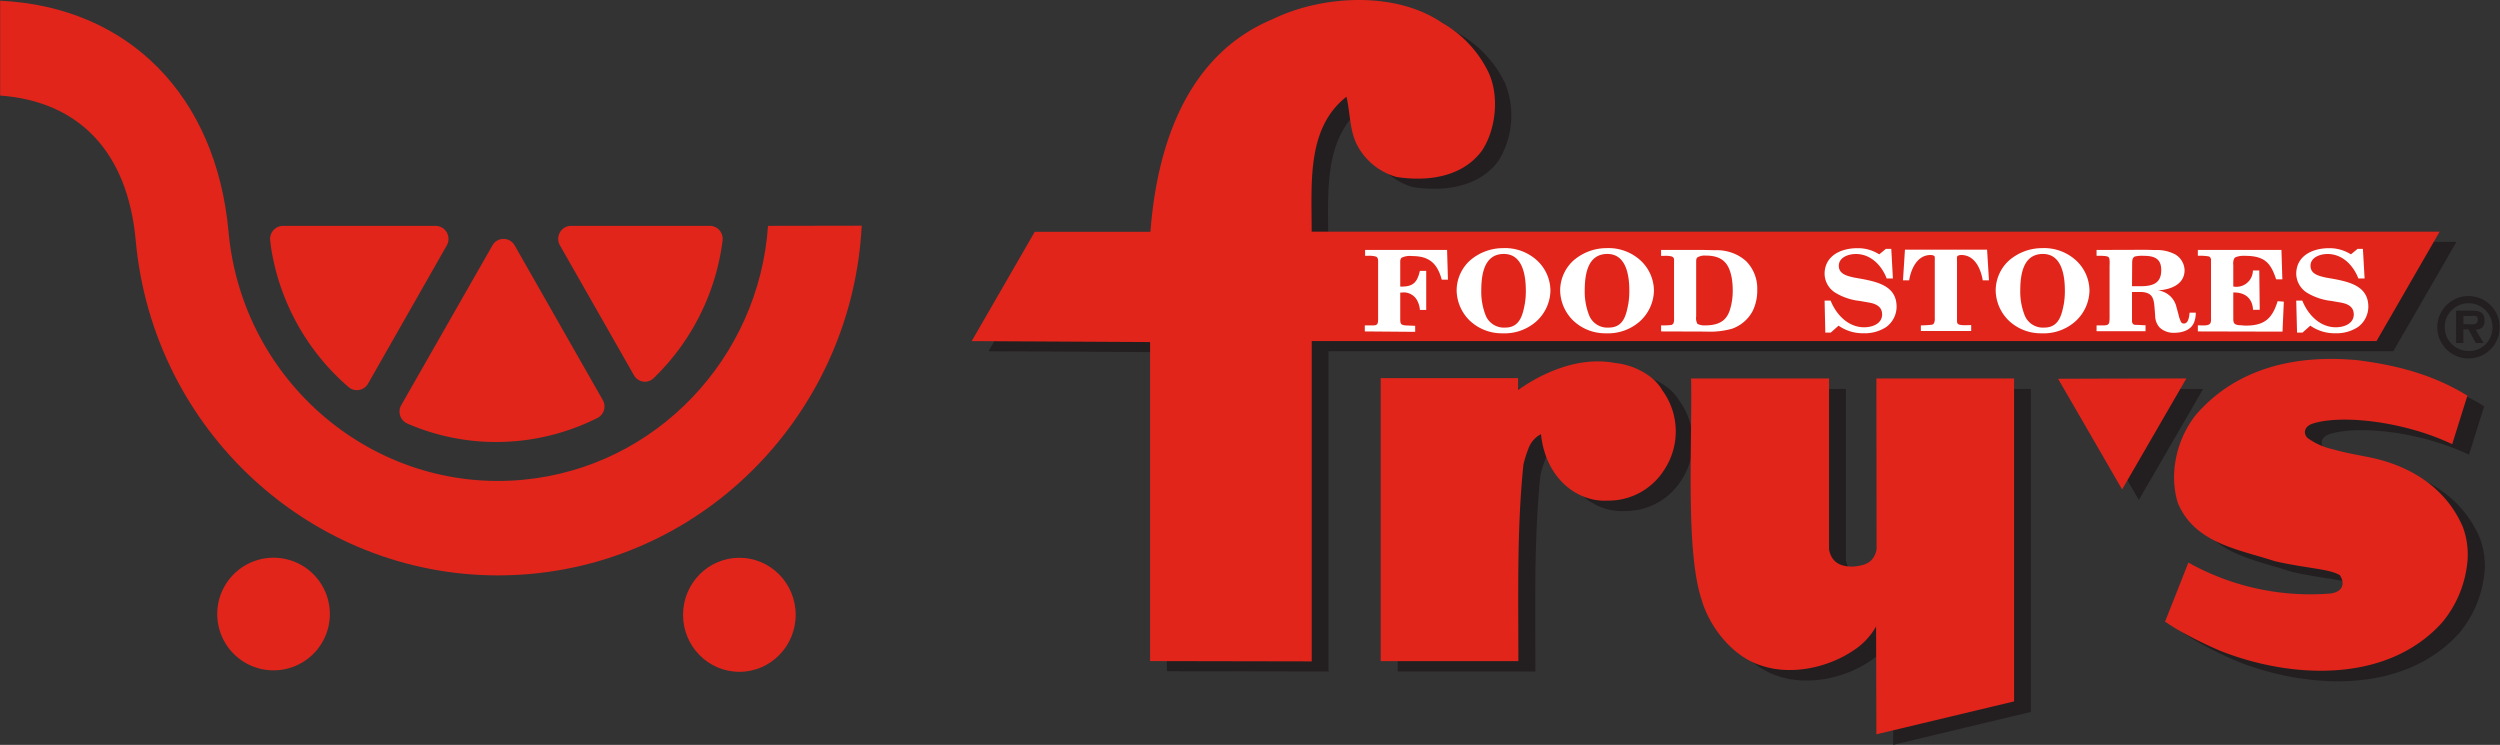 <svg xmlns="http://www.w3.org/2000/svg" id="Layer_1" data-name="Layer 1" viewBox="0 0 493.7 147.09"><rect x="0" y="0" width="493.7" height="147.09" fill="#333333" stroke="none"/><defs><style>.cls-1{fill:#e1251b;}.cls-2{fill:#231f20;}.cls-3{fill:#fff;}</style></defs><path class="cls-1" d="M291.11,319.05A11.12,11.12,0,1,1,280,307.78a11.12,11.12,0,0,1,11.11,11.27Z" transform="translate(-225.97 -197.64)"></path><ellipse class="cls-1" cx="146.01" cy="121.41" rx="11.12" ry="11.26"></ellipse><path class="cls-1" d="M279.33,245.12a2.57,2.57,0,0,1,.62-2,2.52,2.52,0,0,1,1.9-.87H312a2.52,2.52,0,0,1,2.2,1.29,2.62,2.62,0,0,1,0,2.57l-15.53,27.26a2.53,2.53,0,0,1-3.45,1,2.63,2.63,0,0,1-.4-.28,45.65,45.65,0,0,1-15.34-27.68C279.44,246.07,279.39,245.62,279.33,245.12Zm48.78,39.61a44.08,44.08,0,0,1-21.69-3.44,2.56,2.56,0,0,1-1.42-1.55,2.61,2.61,0,0,1,.21-2.1l18-31.53a2.52,2.52,0,0,1,4.4,0L345,276.63a2.55,2.55,0,0,1-1.07,3.56,44.62,44.62,0,0,1-15.82,4.54Zm30.51-16.28a45.62,45.62,0,0,1-3.53,3.83A2.5,2.5,0,0,1,353,273a2.53,2.53,0,0,1-1.84-1.26L336.55,246.1a2.57,2.57,0,0,1,0-2.57,2.52,2.52,0,0,1,2.2-1.29h27.39a2.54,2.54,0,0,1,1.91.87,2.65,2.65,0,0,1,.62,2,45.73,45.73,0,0,1-10.05,23.34Z" transform="translate(-225.97 -197.64)"></path><path class="cls-1" d="M377.64,242.24c-1.78,26-22,47.68-48.41,50.15-29.33,2.74-55.43-19.23-58.13-49C268.65,216.51,251.36,199,226,197.78v18.73c15.69,1.15,25.19,11.25,26.77,28.6,3.43,37.73,34.84,66.16,71.54,66.16q3.29,0,6.65-.31c36-3.36,63.38-33.2,65.18-68.75Z" transform="translate(-225.97 -197.64)"></path><path class="cls-2" d="M599.87,308.2c-.56,2.78-2.47,3.19-4.58,3.4h-.22c-2.17-.06-4.05-.68-4.58-3.37V274.45H563.25c.21,13.93-1.12,34.27,2.1,43.81,1.52,5.17,6,11.15,11.83,12.91,5.91,2,13.06.34,17.89-2.85a14,14,0,0,0,4.71-4.89l.06,21.3,27.18-6.5V274.45H599.84Z" transform="translate(-225.97 -197.64)"></path><path class="cls-2" d="M531.11,267H698.59l3.69-6.37,8.79-15.23H488.27c0-9.75-1-20.47,6.87-26.66.74,3.16.62,6.5,2,9.35a12.56,12.56,0,0,0,7.89,6.5c6.07.93,13,.1,16.91-5.26A17.09,17.09,0,0,0,523.16,214a22.54,22.54,0,0,0-9.14-9.75c-9.22-6.31-23.71-5.48-33.46-.74-17.12,7.12-22.88,25.2-24.15,42H433.62L421.18,267l35.23.19v63l31.92.06V267Z" transform="translate(-225.97 -197.64)"></path><path class="cls-2" d="M548.36,271.42c-6.1-1.21-12.33,1-17.25,4l-2,1.3V274.4H502v55.85h27.18c0-12.51-.31-26.35,1-38.82a26,26,0,0,1,.93-3,5.3,5.3,0,0,1,2.54-3c.93,8.85,7.28,13.47,13.13,13.12a13,13,0,0,0,11.27-6.15,13.74,13.74,0,0,0-.44-15.61C555.51,273.12,550.59,271.57,548.36,271.42Z" transform="translate(-225.97 -197.64)"></path><polygon class="cls-2" points="435.07 76.81 433 76.81 418.54 76.84 409.75 76.87 418.54 92.08 422.38 98.73 433 80.4 435.07 76.81"></polygon><path class="cls-2" d="M715.65,303.8c-3-7-9.19-11.61-17.43-13.56-2.63-.59-5.51-1-8.2-1.8a13.2,13.2,0,0,1-5.11-2.29c-.89-1-.4-2.26.93-2.72,5.48-1.89,17.9-.65,27.71,4l3-9.56c-6.71-4.15-13.83-6-21.61-7-12-1.15-23.83,1.36-32,10.77a20.29,20.29,0,0,0-4,8.95,18.24,18.24,0,0,0,0,6.75,15.07,15.07,0,0,0,.43,1.73c3.35,8,12.14,9.16,19.17,11.49,6.4,1.45,10.86,1.52,12.84,2.78,1.06,1.58.62,3.22-1.79,3.6a49.47,49.47,0,0,1-28.14-6.1L659,317.21l-2.11,5.26c.72.49,1.4.93,2.11,1.36a78.15,78.15,0,0,0,8.82,4.43c13.75,5.44,32.76,6.59,43.78-5.58a22,22,0,0,0,5.08-12.94V309A15.93,15.93,0,0,0,715.65,303.8Z" transform="translate(-225.97 -197.64)"></path><path class="cls-1" d="M527.8,265H695.28l3.68-6.37,8.79-15.24H485c0-9.75-1-20.46,6.87-26.65.74,3.15.62,6.5,2,9.35a12.67,12.67,0,0,0,7.9,6.5c6.06.93,13,.09,16.9-5.26,2.72-4.18,3.44-10.71,1.24-15.42a22.51,22.51,0,0,0-9.13-9.75c-9.23-6.32-23.72-5.48-33.47-.74-17.12,7.12-22.88,25.2-24.15,42H430.31L417.86,265l35.23.19v63l31.92.06V265Z" transform="translate(-225.97 -197.64)"></path><path class="cls-1" d="M596.56,306.12c-.56,2.79-2.48,3.19-4.59,3.41h-.21c-2.17,0-4.06-.67-4.59-3.37V272.38H559.93c.22,13.93-1.11,34.27,2.11,43.8,1.51,5.17,6,11.15,11.82,12.91,5.92,2,13.07.34,17.9-2.85a13.68,13.68,0,0,0,4.7-4.89l.06,21.3,27.19-6.5V272.38H596.52Z" transform="translate(-225.97 -197.64)"></path><path class="cls-1" d="M545,269.34c-6.1-1.2-12.32,1-17.24,4-.68.43-1.34.87-2,1.3v-2.32H498.63V328.2h27.19c0-12.51-.31-26.35,1-38.83a22.62,22.62,0,0,1,.93-3,5.28,5.28,0,0,1,2.53-3c.93,8.85,7.28,13.46,13.13,13.13a13,13,0,0,0,11.27-6.17,13.74,13.74,0,0,0-.43-15.6C552.19,271.05,547.27,269.5,545,269.34Z" transform="translate(-225.97 -197.64)"></path><path class="cls-1" d="M712.34,301.73c-3-7-9.2-11.61-17.43-13.56-2.63-.59-5.51-1-8.2-1.8a13.2,13.2,0,0,1-5.11-2.29c-.9-1.05-.4-2.26.93-2.73,5.47-1.88,17.89-.64,27.7,4l3-9.57c-6.72-4.14-13.84-6-21.61-7-12-1.15-23.84,1.36-32,10.77a20.19,20.19,0,0,0-4,8.94,18.24,18.24,0,0,0,0,6.75,14.77,14.77,0,0,0,.44,1.74c3.34,8,12.13,9.17,19.16,11.49,6.41,1.45,10.87,1.51,12.85,2.78,1,1.58.62,3.22-1.8,3.59a49.39,49.39,0,0,1-28.14-6.1l-2.51,6.38-2.1,5.27c.71.49,1.39.92,2.1,1.36a79.07,79.07,0,0,0,8.83,4.42c13.74,5.45,32.75,6.6,43.77-5.57a22,22,0,0,0,5.08-12.94V307A15.55,15.55,0,0,0,712.34,301.73Z" transform="translate(-225.97 -197.64)"></path><polygon class="cls-1" points="431.76 74.74 429.68 74.74 415.23 74.77 406.43 74.8 415.23 90 419.07 96.66 429.68 78.33 431.76 74.74"></polygon><path class="cls-3" d="M495.49,263.09V261.9H497a2.13,2.13,0,0,0,.71-.08l.22-.16c.05-.07.07-.16.12-.22a4.81,4.81,0,0,0,.07-1V249.36c0-.4,0-.94-.51-1.07a5.19,5.19,0,0,0-1.42-.14h-.64V247h16.19l.17,5.87h-1.22c-.84-3-2.26-4.66-5.84-4.66a3.83,3.83,0,0,0-2.06.31c-.35.27-.3.76-.3,1.11v4.6c2.63.09,3.36-.91,3.88-3.1h1.25v7.72h-1.25a4.37,4.37,0,0,0-.42-1.63,3,3,0,0,0-3.21-1.8h-.25v5c0,1.18,0,1.45,1.4,1.5l1.55.06v1.19Z" transform="translate(-225.97 -197.64)"></path><path class="cls-3" d="M518.49,255.21a12.62,12.62,0,0,0,.93,4.86,3.9,3.9,0,0,0,3.83,2.26c2.94,0,3.46-2.68,3.85-4.75a14.3,14.3,0,0,0,.19-2.53c0-2.61-.44-7.26-4.34-7.26C518.78,247.79,518.49,252.44,518.49,255.21Zm-2.29,5.73a8.5,8.5,0,0,1-2.57-5.85,8,8,0,0,1,2.75-6.11,10,10,0,0,1,6.42-2.34,9.35,9.35,0,0,1,6.7,2.43,8.19,8.19,0,0,1,2.65,6,8.4,8.4,0,0,1-2.87,6.11,9.42,9.42,0,0,1-6.62,2.28A9.17,9.17,0,0,1,516.2,260.94Z" transform="translate(-225.97 -197.64)"></path><path class="cls-3" d="M538.92,255.21a12.63,12.63,0,0,0,.94,4.86,3.88,3.88,0,0,0,3.82,2.26c3,0,3.46-2.68,3.86-4.75a15.31,15.31,0,0,0,.19-2.53c0-2.61-.44-7.26-4.34-7.26C539.22,247.79,538.92,252.44,538.92,255.21Zm-2.28,5.73a8.5,8.5,0,0,1-2.57-5.85,8,8,0,0,1,2.75-6.11,10,10,0,0,1,6.42-2.34,9.35,9.35,0,0,1,6.7,2.43,8.19,8.19,0,0,1,2.65,6,8.4,8.4,0,0,1-2.87,6.11,9.46,9.46,0,0,1-6.62,2.28,9.17,9.17,0,0,1-6.46-2.52Z" transform="translate(-225.97 -197.64)"></path><path class="cls-3" d="M560.93,260.14a2.28,2.28,0,0,0,.25,1.45,2.87,2.87,0,0,0,1.47.31c4,0,4.93-1.92,5.4-5.18a12.74,12.74,0,0,0,.1-1.63,14.88,14.88,0,0,0-.2-2.58c-.54-2.88-1.82-4.4-5.18-4.4a2.78,2.78,0,0,0-1.62.38c-.24.2-.22.69-.22.95ZM554,263.09V261.9a16.64,16.64,0,0,0,2-.08.56.56,0,0,0,.29-.16.58.58,0,0,0,.2-.31,2.11,2.11,0,0,0,.07-.79V249a.65.65,0,0,0-.49-.72,4.85,4.85,0,0,0-1.47-.11H554V247h8.37l2.28.05a8.88,8.88,0,0,1,3.46.55,8.2,8.2,0,0,1,2.7,1.63,7.67,7.67,0,0,1,2.18,5.65,9.2,9.2,0,0,1-.88,4.13,7.39,7.39,0,0,1-4.1,3.55,16.32,16.32,0,0,1-5.25.56Z" transform="translate(-225.97 -197.64)"></path><path class="cls-3" d="M586.29,257h1.19c1,2.55,3.32,5.27,6.61,5.27,1.71,0,3.56-.74,3.56-2.54,0-1.5-1.16-2.1-2.63-2.35l-1.77-.31a11.61,11.61,0,0,1-4.88-1.65,4.48,4.48,0,0,1-2.08-3.69c0-3.43,3-5.08,6.5-5.08a7.84,7.84,0,0,1,4.29,1.22l1.32-1.09h1.06l.32,5.85h-1.23c-.9-2.39-3-4.83-6.08-4.83-1.55,0-3.37.7-3.37,2.33s1.63,2,3,2.32l1.54.27c3.54.66,6.87,1.6,6.87,5.51a5,5,0,0,1-2.06,4,7.74,7.74,0,0,1-4.51,1.22,8.29,8.29,0,0,1-4.89-1.5l-1.54,1.37h-1.08Z" transform="translate(-225.97 -197.64)"></path><path class="cls-3" d="M601.77,253l.39-6.05h16.22l.37,6.05h-1.23c-.34-2.08-1.47-5-4.24-5-.3,0-.81.08-.84.42s0,.65,0,1v11.3c0,.8,0,1,.93,1.12.61.06,1.25,0,1.87,0V263H605.3V261.9c.74,0,1.45-.06,2.16-.13a.61.61,0,0,0,.49-.45,2,2,0,0,0,.1-.84V248.43c0-.35-.54-.43-.84-.43-2.75,0-3.9,3-4.22,5Z" transform="translate(-225.97 -197.64)"></path><path class="cls-3" d="M624.93,255.21a12.63,12.63,0,0,0,.94,4.86,3.88,3.88,0,0,0,3.82,2.26c2.95,0,3.46-2.68,3.86-4.75a15.31,15.31,0,0,0,.19-2.53c0-2.61-.44-7.26-4.34-7.26C625.23,247.79,624.93,252.44,624.93,255.21Zm-2.28,5.73a8.5,8.5,0,0,1-2.57-5.85,8,8,0,0,1,2.75-6.11,10,10,0,0,1,6.42-2.34,9.35,9.35,0,0,1,6.7,2.43,8.19,8.19,0,0,1,2.65,6,8.4,8.4,0,0,1-2.87,6.11,9.42,9.42,0,0,1-6.62,2.28,9.17,9.17,0,0,1-6.46-2.52Z" transform="translate(-225.97 -197.64)"></path><path class="cls-3" d="M647,254.16h2c2.4-.06,3.77-.78,3.77-3.19,0-2.16-1.22-2.81-3.46-2.81a6,6,0,0,0-1.79.15c-.46.25-.49.83-.49,1.28Zm2.75-7.19,1.84.05a7.73,7.73,0,0,1,4,.89,3.75,3.75,0,0,1,1.79,3.08c0,2.76-2.62,3.84-5.27,4h0a4.26,4.26,0,0,1,3.68,3.35l.39,1.4a6.12,6.12,0,0,0,.49,1.46.92.92,0,0,0,.22.26c1.26.45,1.4-1.36,1.48-2.07h1.22a4.47,4.47,0,0,1-.15,1.31c-.39,1.93-2.15,2.66-4.14,2.66a4,4,0,0,1-2.8-1,3.46,3.46,0,0,1-.93-2.37l-.1-1.34c-.15-1.88-.27-3.22-2.6-3.35H647v5.14q0,.38,0,.75c.12.45.27.59.78.61a12.37,12.37,0,0,1,1.28.06h.61v1.19H640V261.9h1.35c1.17,0,1.17-.4,1.22-1.32V250.23c0-.38.1-1.52-.19-1.79s-1-.26-1.6-.29H640V247Z" transform="translate(-225.97 -197.64)"></path><path class="cls-3" d="M660,263.09V261.9c.66-.06,2.31.25,2.53-.58a2.05,2.05,0,0,0,.07-.78v-11.4a.86.86,0,0,0-.07-.5.55.55,0,0,0-.47-.38,10.91,10.91,0,0,0-2.06-.11V247h16.51l.18,5.8h-1.23c-1.06-3.26-2.28-4.64-6.21-4.64a4.48,4.48,0,0,0-1.74.25.78.78,0,0,0-.4.44A2.58,2.58,0,0,0,667,250v4.22a3.25,3.25,0,0,0,3.81-2.57,3.05,3.05,0,0,0,.06-.6h1.26l.09,7.77h-1.32c-.1-2.14-1.45-3.48-3.9-3.42v4.89c0,1,0,1.45,1.15,1.57.44,0,.88.08,1.33.08,3.87,0,5.25-1.58,6.28-4.82l1.22.09-.26,5.92Z" transform="translate(-225.97 -197.64)"></path><path class="cls-3" d="M679.43,257h1.2c1,2.55,3.32,5.27,6.6,5.27,1.72,0,3.56-.74,3.56-2.54,0-1.5-1.15-2.1-2.63-2.35l-1.76-.31a11.7,11.7,0,0,1-4.89-1.65,4.53,4.53,0,0,1-2.08-3.69c0-3.43,3-5.08,6.5-5.08a7.89,7.89,0,0,1,4.3,1.22l1.32-1.09h1.05l.33,5.85H691.7c-.91-2.39-3-4.83-6.08-4.83-1.55,0-3.37.7-3.37,2.33s1.62,2,3,2.32l1.55.27c3.53.66,6.87,1.6,6.87,5.51a5,5,0,0,1-2.06,4,7.74,7.74,0,0,1-4.51,1.22,8.29,8.29,0,0,1-4.89-1.5l-1.54,1.37h-1.08Z" transform="translate(-225.97 -197.64)"></path><path class="cls-2" d="M707.29,262.24a6.16,6.16,0,1,1,0,.06Zm10.9,0a4.72,4.72,0,1,0-4.72,4.72h0a4.6,4.6,0,0,0,4.71-4.49Zm-1.75,3.14h-1.56l-1.44-2.71h-1v2.71H711V259h3.12c1.49,0,2.5.26,2.5,2,0,1.19-.61,1.67-1.75,1.76Zm-2.28-3.69c.72,0,1.13-.15,1.13-1s-.83-.66-1.46-.66h-1.38v1.62Z" transform="translate(-225.97 -197.64)"></path></svg>